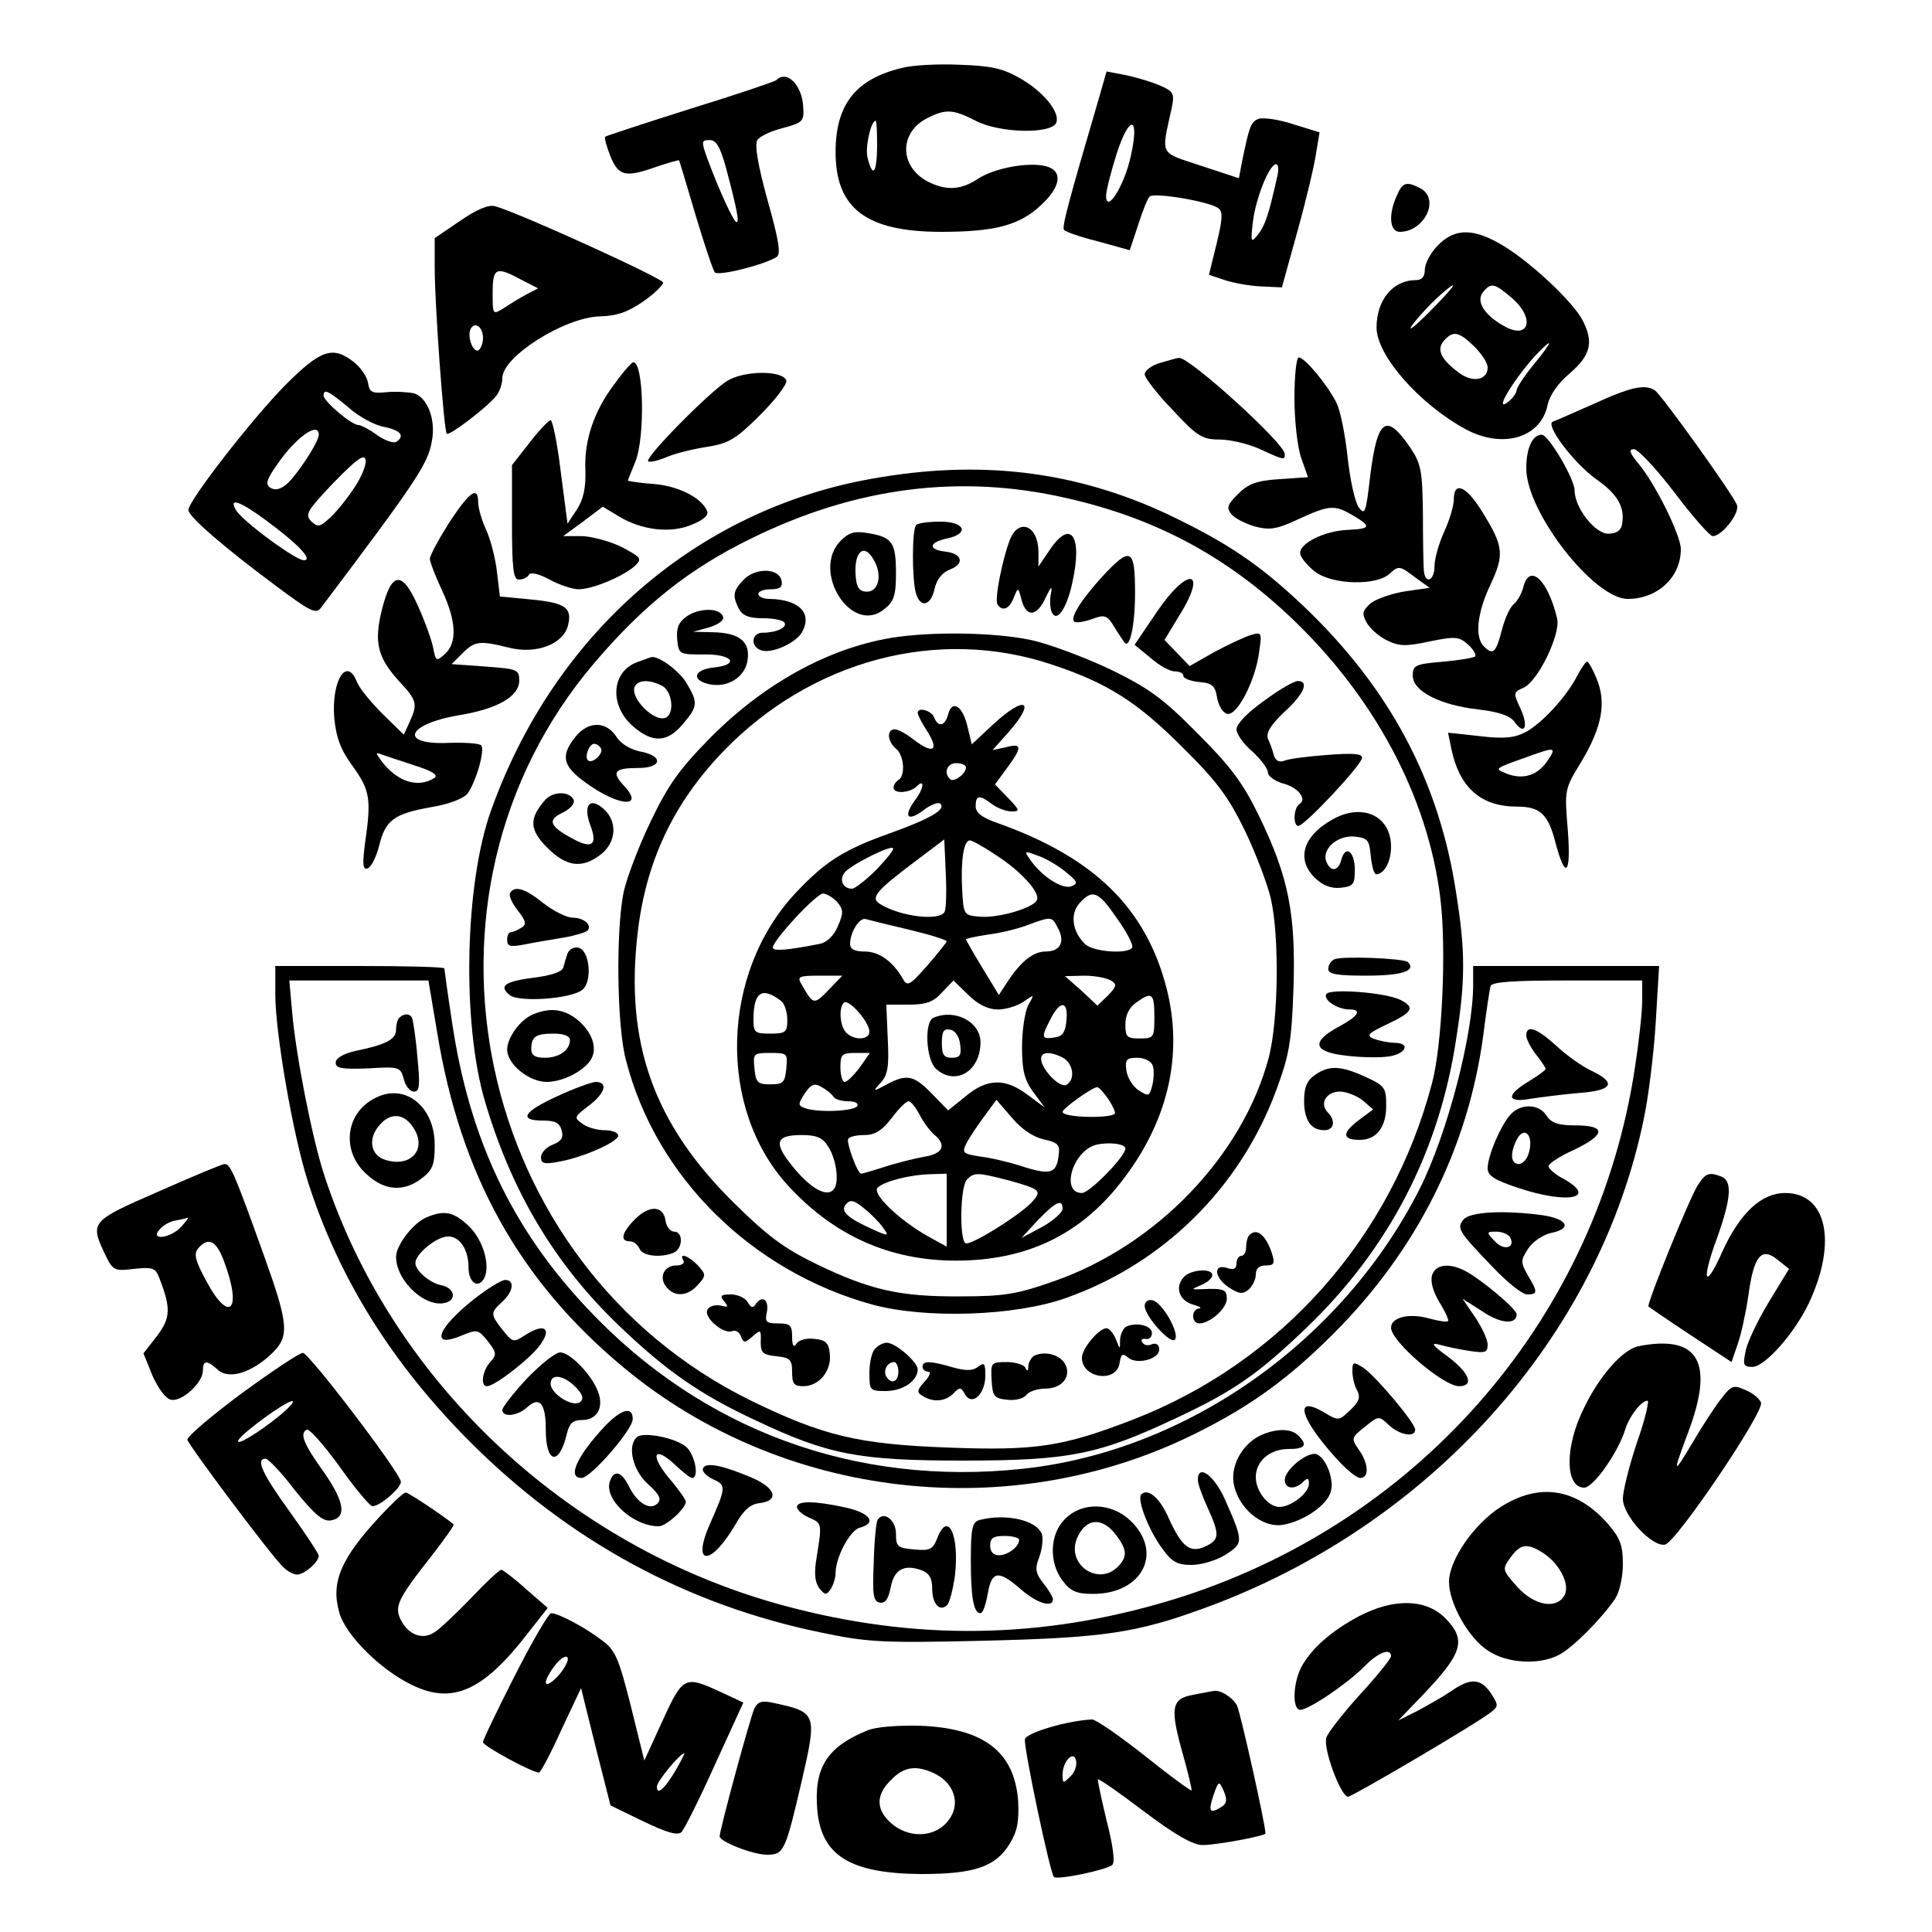 <?xml version="1.0" encoding="UTF-8" standalone="yes"?>
<svg version="1.0" xmlns="http://www.w3.org/2000/svg" width="300pt" height="300pt" viewBox="0 0 400 400" preserveAspectRatio="xMidYMid meet">
  <g transform="translate(0,400) scale(0.1,-0.1)" fill="#000000" stroke="none">
    <path d="M1866 3859 c-95 -23 -136 -76 -136 -174 0 -117 64 -165 219 -165 112
0 163 14 207 56 41 38 45 71 9 80 -37 9 -106 -4 -140 -26 -36 -24 -66 -25
-104 -6 -59 31 -60 101 -2 131 39 20 54 19 101 -5 50 -26 157 -28 167 -4 8 22
-27 65 -77 93 -35 20 -61 25 -125 27 -44 2 -98 -1 -119 -7z m-50 -163 c-1 -56
-9 -65 -20 -22 -5 21 7 76 17 76 2 0 3 -24 3 -54z"/>
    <path d="M2277 3803 c-66 -225 -79 -274 -74 -279 3 -4 35 -15 71 -24 l65 -18
17 51 c9 29 20 56 24 60 8 9 118 -9 141 -23 11 -7 11 -20 -2 -74 l-16 -65 33
-11 c18 -6 52 -12 75 -13 l43 -2 33 119 c18 65 35 137 38 160 l7 42 -55 17
c-30 10 -62 14 -71 11 -16 -6 -19 -14 -34 -86 l-7 -37 -79 26 c-87 29 -82 19
-60 120 6 30 4 34 -27 47 -19 8 -51 17 -71 21 l-37 7 -14 -49z m64 -127 c-13
-60 -50 -119 -51 -82 0 11 10 50 22 88 27 83 48 78 29 -6z m303 -43 c-17 -77
-25 -100 -39 -118 -15 -19 -16 -17 -11 26 6 49 34 119 48 119 5 0 6 -12 2 -27z"/>
    <path d="M1607 3834 c-3 -3 -83 -30 -177 -59 -95 -30 -174 -56 -177 -58 -2 -3
3 -21 11 -41 17 -41 31 -44 96 -21 24 8 44 14 46 13 1 -2 16 -52 34 -113 18
-60 36 -114 40 -119 8 -8 103 16 128 32 9 6 5 33 -19 118 -20 73 -27 114 -21
124 5 8 29 19 53 25 41 11 44 14 42 43 -2 46 -34 78 -56 56z m-104 -181 c23
-87 28 -113 22 -113 -6 0 -38 70 -61 133 -12 34 -12 37 5 37 14 0 22 -14 34
-57z"/>
    <path d="M2892 3595 c-18 -39 -15 -75 6 -75 51 0 84 68 43 90 -29 15 -37 13
-49 -15z"/>
    <path d="M953 3543 l-53 -36 0 -61 c0 -77 19 -338 25 -344 5 -5 84 55 102 78
7 8 13 25 13 37 0 45 129 126 202 128 36 1 58 9 90 31 23 16 41 34 41 39 -1 9
-302 146 -348 158 -13 4 -39 -7 -72 -30z m126 -122 l35 -18 -25 -13 c-13 -7
-34 -20 -46 -28 -23 -14 -23 -14 -23 32 0 52 7 55 59 27z m-79 -121 c0 -10 -4
-21 -9 -25 -12 -7 -25 31 -16 45 9 15 25 2 25 -20z"/>
    <path d="M2977 3492 c-15 -15 -27 -38 -27 -50 0 -15 -6 -22 -19 -22 -47 0 -81
-41 -81 -98 0 -58 89 -159 185 -211 77 -41 155 -17 169 50 4 20 21 45 46 66
44 38 50 65 26 111 -20 37 -101 114 -160 151 -63 39 -103 40 -139 3z m-7 -127
c-24 -25 -46 -45 -49 -45 -6 0 38 50 64 72 37 32 29 18 -15 -27z m159 19 c51
-43 37 -90 -17 -58 -40 23 -57 51 -41 70 16 19 23 18 58 -12z m-77 -101 c15
-15 28 -34 28 -44 0 -26 -31 -32 -59 -11 -38 28 -47 48 -32 66 19 22 31 20 63
-11z m124 -37 c-20 -24 -36 -49 -36 -54 0 -5 -7 -15 -15 -22 -35 -29 4 38 53
93 40 42 38 32 -2 -17z"/>
    <path d="M591 3203 c-70 -71 -201 -240 -201 -259 0 -13 72 -76 184 -159 67
-50 80 -57 90 -44 200 265 222 299 230 345 9 45 -9 92 -38 100 -11 2 -37 4
-56 2 -30 -3 -35 0 -38 19 -2 13 -15 32 -29 43 -44 35 -69 26 -142 -47z m131
-47 c21 -19 55 -37 74 -40 34 -7 43 -19 24 -31 -6 -3 -23 3 -39 14 -16 12 -34
21 -39 21 -14 0 -72 49 -72 61 0 15 10 10 52 -25z m-62 -56 c0 -15 -44 -82
-66 -102 -13 -11 -24 -14 -34 -8 -11 7 -9 16 15 50 38 55 85 88 85 60z m72
-112 c-16 -24 -39 -52 -51 -62 -19 -17 -23 -18 -37 -5 -13 14 -8 22 47 80 48
49 63 60 66 47 2 -10 -9 -37 -25 -60z m-179 -67 c65 -48 96 -81 76 -81 -17 0
-130 83 -141 105 -15 26 10 17 65 -24z"/>
    <path d="M2403 3249 c-18 -5 -33 -16 -33 -24 0 -7 26 -41 58 -74 51 -55 62
-61 97 -61 22 0 60 -9 84 -20 50 -23 51 -23 51 -10 0 22 -199 202 -219 199 -3
0 -21 -5 -38 -10z"/>
    <path d="M2680 3176 c0 -46 6 -101 14 -124 l14 -40 -59 -4 c-48 -3 -65 -10
-86 -31 -22 -22 -24 -28 -14 -41 7 -9 29 -20 49 -26 31 -8 45 -6 90 15 65 30
75 30 113 8 39 -23 37 -28 -10 -30 -50 -2 -103 -29 -99 -50 2 -9 16 -25 31
-37 37 -27 126 -29 154 -4 18 17 21 17 51 -6 l32 -23 -49 -7 c-27 -4 -59 -15
-72 -24 -18 -16 -20 -22 -10 -40 6 -12 25 -29 41 -37 26 -13 39 -14 90 -3 54
11 61 10 80 -7 11 -10 17 -21 14 -24 -3 -3 -33 -8 -67 -11 -57 -5 -62 -7 -62
-29 0 -32 56 -61 137 -70 42 -5 65 -13 74 -26 21 -29 29 -9 12 28 -15 32 -15
34 6 43 30 13 77 110 70 143 -19 80 -57 116 -70 66 -3 -13 -12 -29 -20 -36 -8
-6 -19 -31 -25 -55 -12 -46 -18 -51 -37 -32 -19 19 -14 69 14 128 29 62 27 79
-17 150 -33 54 -59 65 -59 26 0 -13 -9 -43 -20 -67 -11 -24 -20 -56 -20 -71 0
-30 -19 -39 -22 -10 -1 9 -2 62 -2 118 -1 90 -4 104 -26 137 -50 73 -68 61
-83 -57 -9 -78 -11 -84 -24 -66 -8 11 -18 58 -23 104 -5 46 -15 98 -24 114
-19 37 -65 92 -77 92 -5 0 -9 -38 -9 -84z"/>
    <path d="M1273 3206 c-43 -56 -64 -118 -61 -180 1 -36 -4 -59 -17 -80 l-20
-30 -14 107 c-7 59 -17 107 -21 107 -4 0 -24 -21 -44 -47 l-36 -46 0 -119 c0
-96 3 -118 14 -118 8 0 18 4 21 10 3 6 21 2 43 -10 20 -11 47 -20 60 -20 29 0
90 26 115 47 17 16 16 18 -25 40 -24 12 -61 22 -82 23 l-40 0 41 30 41 31 33
-20 c48 -29 108 -36 152 -17 23 9 35 20 31 28 -11 27 -59 52 -111 56 -29 2
-53 6 -53 7 0 1 7 19 15 38 21 50 18 208 -4 207 -3 0 -21 -20 -38 -44z"/>
    <path d="M1505 3211 c-38 -24 -171 -159 -163 -166 2 -3 20 1 39 9 19 8 57 17
84 21 43 7 58 15 109 66 32 32 56 64 54 71 -7 22 -89 21 -123 -1z"/>
    <path d="M3300 3164 c-41 -18 -79 -35 -85 -37 -17 -6 44 -87 91 -120 44 -31
59 -58 52 -94 -2 -11 -12 -18 -28 -18 -28 0 -70 54 -70 90 0 23 -54 115 -68
115 -19 0 -32 -27 -32 -70 0 -90 140 -270 210 -270 62 0 110 45 110 103 0 28
-51 132 -86 175 -20 24 -23 32 -11 32 8 0 46 -40 84 -90 37 -49 73 -90 79 -90
19 0 57 48 50 65 -8 21 -156 228 -170 237 -20 13 -50 7 -126 -28z"/>
    <path d="M1806 3009 c-363 -64 -658 -320 -789 -686 -55 -152 -61 -441 -13
-603 55 -187 145 -338 278 -465 97 -93 167 -142 283 -196 150 -71 213 -83 430
-83 220 0 281 13 440 88 120 56 171 92 272 189 169 163 273 363 308 597 19
120 19 181 0 300 -35 232 -137 424 -315 594 -93 88 -158 132 -284 192 -191 89
-387 113 -610 73z m401 -40 c183 -41 329 -119 463 -245 174 -164 286 -372 312
-583 13 -104 4 -304 -17 -383 -84 -320 -312 -578 -619 -697 -145 -56 -200 -65
-384 -58 -185 7 -257 24 -407 97 -574 282 -736 1045 -324 1528 102 120 197
195 324 257 217 107 434 134 652 84z"/>
    <path d="M1897 2913 c-9 -8 -9 -110 -1 -140 9 -33 31 -28 39 8 4 19 16 34 32
40 31 12 25 33 -10 37 -36 4 -34 19 3 27 48 10 38 35 -13 35 -24 0 -47 -3 -50
-7z"/>
    <path d="M2091 2883 c-16 -42 -32 -123 -26 -134 10 -16 25 -10 34 14 9 22 9
22 16 -5 10 -37 32 -35 50 5 11 23 14 25 11 9 -3 -13 -2 -30 1 -38 10 -25 31
4 43 59 22 98 -3 134 -47 68 l-23 -34 0 30 c0 54 -40 72 -59 26z"/>
    <path d="M1741 2881 c-63 -63 22 -198 90 -142 20 16 24 28 24 75 0 63 -8 74
-57 82 -28 5 -40 2 -57 -15z m69 -42 c17 -30 9 -64 -15 -64 -15 0 -21 8 -23
28 -6 54 17 76 38 36z"/>
    <path d="M2282 2806 c-43 -47 -67 -85 -58 -93 3 -3 19 -1 36 5 27 10 32 9 47
-16 9 -15 19 -29 21 -32 11 -15 22 35 22 103 0 92 -9 97 -68 33z"/>
    <path d="M1541 2801 c-24 -24 -25 -34 -11 -62 8 -14 21 -19 50 -19 21 0 41 -4
44 -9 7 -10 -17 -21 -45 -21 -23 0 -26 -28 -4 -36 21 -9 74 15 86 38 21 39 -7
67 -68 68 -13 0 -23 5 -23 10 0 6 12 10 26 10 19 0 25 5 22 18 -5 26 -53 27
-77 3z"/>
    <path d="M2395 2733 l-46 -68 33 -27 c18 -16 40 -28 50 -28 10 0 18 -4 18 -9
0 -6 15 -11 32 -13 28 -2 34 -8 38 -33 3 -17 12 -31 21 -33 21 -4 59 71 66
129 6 40 5 41 -18 34 -13 -4 -47 -20 -75 -35 l-51 -29 -26 27 -26 27 29 48
c62 98 21 107 -45 10z"/>
    <path d="M1422 2724 c-17 -12 -22 -24 -20 -47 3 -32 4 -32 56 -32 58 1 75 -21
20 -27 -40 -4 -48 -25 -12 -34 39 -10 78 14 82 51 5 37 -18 55 -72 56 l-41 1
33 9 c19 6 32 15 29 22 -6 19 -49 19 -75 1z"/>
    <path d="M1843 2679 c-129 -22 -260 -94 -370 -204 -67 -68 -89 -99 -126 -176
-25 -52 -50 -118 -56 -147 -16 -79 -14 -277 5 -347 62 -242 260 -437 510 -506
111 -30 296 -24 402 14 200 71 359 227 434 429 27 73 32 99 36 211 5 155 -10
231 -71 357 -33 68 -58 102 -127 171 -72 73 -101 94 -181 133 -53 25 -127 53
-165 61 -75 16 -208 18 -291 4z m335 -55 c115 -38 178 -78 273 -174 71 -70 94
-103 127 -171 22 -46 46 -109 53 -139 18 -78 16 -251 -4 -329 -54 -204 -233
-390 -446 -464 -74 -26 -101 -31 -191 -31 -127 -1 -188 13 -300 67 -68 33
-102 59 -171 127 -166 164 -225 331 -199 557 17 149 74 270 178 378 183 189
445 258 680 179z"/>
    <path d="M1963 2521 c-6 -24 -21 -28 -29 -6 -6 14 -34 22 -34 9 0 -4 9 -22 21
-40 24 -39 10 -46 -31 -14 -14 11 -31 20 -37 20 -18 0 -16 -25 2 -40 17 -14
20 -56 5 -65 -5 -3 -10 -10 -10 -16 0 -13 34 -11 48 3 17 17 15 -4 -3 -28 -25
-34 -17 -46 15 -23 16 13 33 19 37 15 12 -12 -21 -31 -104 -61 -96 -34 -135
-59 -196 -124 -155 -166 -162 -445 -16 -605 95 -104 211 -156 348 -156 144 0
255 52 340 160 99 125 132 265 96 405 -43 165 -149 269 -347 340 -35 12 -48
22 -48 36 0 23 8 24 34 4 11 -8 29 -15 40 -15 18 0 18 2 -7 28 l-27 28 25 34
c32 43 31 52 -2 43 l-28 -6 33 37 c58 66 35 78 -32 16 l-44 -41 -9 37 c-10 43
-32 56 -40 25z m37 -110 c0 -13 -26 -32 -33 -24 -14 13 -6 33 13 33 11 0 20
-4 20 -9z m-44 -298 c-8 -21 -93 -11 -135 16 -19 12 -7 27 73 87 l61 46 3 -67
c2 -38 1 -74 -2 -82z m107 116 c51 -33 90 -76 84 -92 -5 -16 -79 -38 -117 -35
-35 3 -35 3 -38 57 -3 59 3 101 16 101 5 0 30 -14 55 -31z m-248 -29 c-22 -22
-45 -40 -51 -40 -20 0 -28 21 -13 36 18 17 92 54 98 48 3 -2 -13 -22 -34 -44z
m390 -4 c26 -21 28 -25 13 -31 -18 -7 -61 20 -85 55 -13 18 -12 19 14 9 16 -5
42 -20 58 -33z m-472 -63 c13 -16 14 -22 2 -50 -8 -20 -23 -34 -37 -37 -65
-13 -98 -16 -98 -8 0 15 90 112 104 112 7 0 20 -8 29 -17z m580 -35 c20 -28
34 -55 31 -60 -9 -14 -82 -9 -98 8 -26 25 -31 62 -11 84 27 30 39 25 78 -32z
m-430 -23 c42 -10 77 -21 77 -24 -1 -3 -19 -26 -41 -51 -36 -41 -41 -43 -50
-26 -21 36 -49 56 -79 56 -21 0 -30 5 -30 16 0 24 20 56 33 51 7 -2 47 -12 90
-22z m307 4 c16 -29 5 -49 -25 -49 -26 0 -52 -21 -80 -64 l-17 -26 -34 56
c-19 31 -34 58 -34 59 0 2 20 6 45 10 25 3 63 12 83 20 49 18 50 18 62 -6z
m-475 -129 c-30 -31 -31 -31 -56 13 -9 15 -5 17 38 17 l47 0 -29 -30z m585 20
c13 -8 12 -12 -6 -31 l-22 -21 -33 31 -34 30 40 1 c22 0 47 -5 55 -10z m-234
-60 c16 0 40 7 53 16 23 16 23 16 10 -7 -7 -13 -13 -52 -13 -87 0 -49 5 -68
24 -94 l23 -31 -35 26 c-46 35 -84 35 -129 -3 l-36 -29 -33 34 c-38 39 -52 42
-94 20 -29 -16 -30 -15 -12 4 14 16 17 33 14 90 l-3 71 46 0 c36 0 51 5 69 25
l24 25 31 -30 c20 -20 41 -30 61 -30z m-448 17 c6 -5 12 -22 12 -38 0 -26 -3
-29 -35 -29 -32 0 -35 2 -35 29 0 58 18 69 58 38z m772 -32 c0 -43 -1 -45 -30
-45 -27 0 -30 3 -30 29 0 20 8 35 22 45 33 24 38 20 38 -29z m-590 -31 c0 -17
-31 -19 -48 -2 -13 13 -16 51 -5 62 10 9 53 -40 53 -60z m408 24 c-2 -25 -8
-34 -25 -36 -27 -4 -28 0 -8 38 20 40 37 38 33 -2z m-580 -100 c-3 -29 -6 -33
-33 -33 -27 0 -30 4 -33 33 -3 31 -2 32 33 32 35 0 36 -1 33 -32z m152 2 c-12
-16 -26 -30 -31 -30 -5 0 -9 14 -9 30 0 27 3 30 31 30 l30 0 -21 -30z m421 20
c21 -12 26 -45 7 -56 -6 -4 -21 4 -35 20 -33 39 -17 59 28 36z m185 -15 c4 -8
3 -27 0 -41 -6 -24 -8 -25 -29 -11 -12 8 -23 26 -25 41 -3 22 0 26 23 26 14 0
28 -7 31 -15z m-661 -65 c3 -6 17 -10 31 -10 14 0 22 -4 19 -10 -7 -11 -84
-14 -109 -4 -14 5 -14 8 0 30 13 19 20 22 34 14 11 -6 22 -15 25 -20z m570 -6
c9 -14 15 -27 13 -30 -11 -10 -108 -8 -108 4 0 7 60 50 71 51 4 1 14 -11 24
-25z m-391 -32 c8 -16 22 -34 30 -41 27 -22 18 -40 -21 -46 -21 -4 -58 -13
-82 -21 -25 -8 -46 -14 -48 -14 -8 0 -31 65 -27 72 3 5 18 8 34 8 21 0 36 9
56 35 14 19 30 35 35 35 5 0 15 -13 23 -28z m257 -51 c28 -6 34 -11 31 -31 -4
-39 -16 -43 -69 -27 -26 9 -67 19 -90 22 -40 6 -42 8 -32 28 6 12 23 37 37 56
l25 34 32 -37 c20 -24 44 -40 66 -45z m-447 -14 c9 -12 17 -38 18 -57 5 -63
-47 -47 -104 32 -25 36 -16 48 32 48 30 0 43 -5 54 -23z m616 -5 c0 -16 -74
-92 -90 -92 -45 0 -19 88 30 100 26 6 60 2 60 -8z m-370 -128 l0 -75 -40 22
c-61 35 -115 88 -103 100 13 13 66 27 111 28 l32 1 0 -76z m129 62 c64 -18 68
-21 50 -42 -21 -26 -130 -94 -140 -88 -13 8 -11 118 3 132 15 15 21 15 87 -2z
m-262 -96 c14 -19 13 -20 -14 -8 -57 25 -74 40 -62 54 9 11 16 10 37 -7 14
-11 32 -29 39 -39z m373 37 c0 -7 -19 -24 -42 -37 l-43 -23 34 37 c37 38 51
45 51 23z"/>
    <path d="M1933 1893 c-20 -8 -16 -87 5 -106 40 -36 92 -5 92 55 0 42 -52 70
-97 51z m55 -56 c3 -22 -1 -27 -17 -27 -17 0 -21 6 -21 31 0 24 4 30 18 27 10
-2 18 -14 20 -31z"/>
    <path d="M1319 2629 c-54 -20 -58 -91 -7 -134 40 -34 70 -32 102 6 31 37 32
44 6 87 -16 25 -60 57 -73 51 -1 0 -14 -5 -28 -10z m52 -49 c20 -11 26 -54 9
-65 -23 -14 -79 42 -65 65 8 13 31 13 56 0z"/>
    <path d="M2617 2549 c-34 -24 -57 -48 -57 -59 0 -10 15 -31 33 -46 17 -16 32
-35 32 -43 0 -8 14 -18 31 -23 32 -8 51 -33 34 -43 -12 -8 -13 -45 -2 -45 13
0 132 127 132 141 0 9 -19 10 -72 6 -40 -3 -80 -8 -89 -12 -11 -4 -18 0 -22
12 -2 10 -8 25 -12 34 -4 12 6 28 34 55 41 37 52 64 28 64 -8 0 -39 -18 -70
-41z"/>
    <path d="M1191 2474 c-31 -39 -26 -60 21 -94 68 -50 124 -54 80 -7 -27 29 -20
37 30 37 49 0 52 25 4 34 -20 4 -41 16 -50 31 -22 33 -59 32 -85 -1z m53 -23
c7 -10 -18 -34 -27 -25 -7 8 3 34 13 34 5 0 11 -4 14 -9z"/>
    <path d="M1128 2343 c-33 -38 -32 -61 5 -98 40 -40 72 -44 111 -14 32 25 35
68 6 94 -29 26 -43 8 -28 -33 16 -42 4 -51 -39 -27 -46 25 -50 38 -17 53 14 7
24 18 22 25 -7 19 -43 20 -60 0z"/>
    <path d="M2753 2300 c-57 -34 -69 -82 -29 -119 16 -15 33 -21 52 -19 26 3 29
7 29 37 0 38 -19 53 -28 21 -6 -24 -22 -26 -31 -4 -10 26 23 55 58 52 28 -3
31 -7 34 -40 2 -21 7 -38 11 -38 17 0 31 26 31 57 0 66 -63 93 -127 53z"/>
    <path d="M1056 2151 c-3 -5 4 -21 16 -36 17 -22 19 -29 7 -36 -8 -5 -17 -9
-21 -9 -5 0 -8 -7 -8 -16 0 -14 7 -15 38 -9 20 4 56 10 80 14 23 4 45 11 48
14 11 11 -7 27 -30 27 -13 0 -40 14 -61 30 -38 31 -60 37 -69 21z"/>
    <path d="M1175 2026 c-3 -9 -7 -22 -9 -30 -3 -8 -26 -16 -60 -20 -61 -8 -74
-17 -51 -36 19 -16 129 -8 151 11 21 17 15 83 -9 87 -9 2 -19 -4 -22 -12z"/>
    <path d="M2763 2014 c-7 -3 -13 -12 -13 -20 0 -11 18 -14 79 -14 73 0 104 10
86 28 -8 8 -136 13 -152 6z"/>
    <path d="M2746 1942 c-7 -12 23 -32 48 -32 27 0 18 -14 -21 -35 -58 -31 -55
-52 9 -60 29 -4 68 -5 87 -3 39 3 55 28 19 29 -12 0 -32 4 -43 8 -17 7 -14 11
28 31 51 24 57 34 28 49 -29 16 -147 25 -155 13z"/>
    <path d="M1104 1900 c-26 -10 -54 -48 -54 -73 0 -30 45 -67 82 -67 32 0 74 21
90 44 15 22 7 53 -20 79 -29 27 -60 33 -98 17z m76 -53 c0 -21 -22 -37 -52
-37 -20 0 -28 5 -28 18 0 26 9 32 47 32 20 0 33 -5 33 -13z"/>
    <path d="M2722 1774 c-16 -11 -22 -25 -22 -53 0 -40 14 -61 42 -61 20 0 24 20
7 37 -18 18 -3 43 25 43 13 0 34 -8 47 -18 l22 -19 -31 -23 c-34 -26 -33 -40
3 -40 35 0 55 26 55 71 0 37 -3 41 -42 59 -52 24 -77 25 -106 4z"/>
    <path d="M1153 1730 c-70 -32 -80 -50 -29 -50 26 0 35 -5 39 -21 4 -15 -1 -22
-19 -29 -13 -5 -24 -17 -24 -26 0 -13 7 -15 38 -9 50 9 122 41 122 54 0 6 -13
11 -28 11 -16 0 -37 6 -47 14 -17 12 -16 14 13 36 35 26 42 50 15 50 -10 -1
-46 -14 -80 -30z"/>
    <path d="M1315 1476 c-28 -28 -32 -46 -11 -46 8 0 16 -7 20 -15 5 -15 42 -20
70 -9 20 8 21 44 2 44 -8 0 -16 10 -18 22 -4 32 -33 34 -63 4z"/>
    <path d="M2587 1443 c-4 -3 -7 -15 -7 -25 0 -10 -4 -18 -10 -18 -5 0 -10 -7
-10 -16 0 -11 -6 -14 -20 -9 -29 9 -26 -21 5 -41 20 -13 28 -14 40 -4 8 7 15
21 15 31 0 13 7 19 21 19 16 0 19 4 13 23 -12 39 -32 56 -47 40z"/>
    <path d="M1415 1390 c3 -5 -3 -10 -15 -10 -25 0 -37 -25 -20 -45 17 -21 44
-19 65 5 17 19 17 21 0 40 -19 20 -41 28 -30 10z"/>
    <path d="M2450 1355 c-18 -21 -8 -48 20 -56 14 -4 19 -7 13 -8 -17 -1 -17 -31
0 -31 22 0 57 31 57 51 0 19 -6 22 -50 20 -25 -1 -25 -1 -2 9 12 5 22 14 22
20 0 15 -46 12 -60 -5z"/>
    <path d="M1499 1306 c10 -12 9 -13 -7 -9 -11 2 -23 -1 -27 -8 -10 -15 32 -52
51 -45 7 3 15 -2 18 -11 6 -14 8 -14 24 0 17 15 18 14 17 -11 0 -23 4 -27 33
-30 28 -3 32 -7 32 -33 0 -24 4 -29 23 -29 33 0 59 32 55 67 -2 23 -9 29 -32
31 -16 2 -32 -2 -37 -10 -6 -9 -9 -4 -9 15 0 23 -4 27 -29 27 -25 0 -28 3 -23
25 4 25 -11 34 -24 14 -5 -8 -10 -6 -16 5 -5 9 -21 16 -35 16 -21 0 -23 -3
-14 -14z"/>
    <path d="M2370 1296 c0 -21 55 -82 63 -69 9 14 -27 77 -47 81 -9 2 -16 -3 -16
-12z"/>
    <path d="M2333 1254 c-7 -3 -13 -15 -14 -27 0 -22 0 -22 -9 1 -5 12 -14 22
-19 22 -16 0 -51 -42 -51 -61 0 -43 72 -53 78 -11 3 19 6 21 18 11 18 -15 64
-3 64 17 0 10 -6 14 -15 11 -8 -4 -17 -2 -20 4 -4 5 -1 8 7 7 7 -2 13 4 13 12
0 15 -30 23 -52 14z"/>
    <path d="M1812 1208 c-7 -7 -12 -29 -12 -50 0 -37 1 -38 34 -38 35 0 66 21 66
45 0 15 -46 55 -64 55 -7 0 -17 -5 -24 -12z m48 -48 c0 -21 -15 -27 -25 -10
-7 12 2 30 16 30 5 0 9 -9 9 -20z"/>
    <path d="M2143 1194 c-7 -3 -13 -13 -14 -22 0 -11 -2 -12 -6 -4 -2 6 -20 12
-38 12 -33 0 -34 -1 -32 -37 2 -34 5 -38 32 -41 16 -2 34 2 40 10 5 7 23 13
39 13 36 0 56 27 40 53 -11 17 -39 25 -61 16z"/>
    <path d="M1910 1170 c0 -5 5 -10 12 -10 6 0 3 -9 -8 -21 -16 -17 -16 -22 -4
-29 22 -14 47 -12 64 5 13 14 16 13 24 -2 15 -25 42 1 42 39 0 25 -2 28 -14
19 -11 -9 -25 -10 -53 -2 -48 14 -63 14 -63 1z"/>
    <path d="M930 2918 c-22 -35 -40 -68 -40 -75 0 -6 11 -35 25 -65 30 -64 32
-109 6 -132 -17 -16 -19 -15 -24 12 -3 16 -17 55 -31 86 -33 75 -55 74 -75 -5
-17 -68 -10 -99 34 -148 39 -42 40 -48 23 -86 l-12 -26 -44 43 c-24 24 -48 53
-53 66 -21 54 -53 3 -47 -74 4 -41 13 -66 38 -100 36 -50 39 -68 26 -158 -6
-46 -5 -57 5 -54 8 3 18 24 24 47 13 53 30 66 108 80 37 6 67 18 75 28 18 25
37 92 28 100 -4 4 -34 6 -66 5 -104 -5 -90 38 19 57 81 13 126 39 126 72 0 23
-4 24 -70 29 l-70 5 23 23 c25 25 36 26 96 11 56 -14 112 7 122 46 9 37 -5 47
-78 54 l-63 6 -6 50 c-3 28 -13 67 -22 87 -10 21 -17 47 -17 58 0 35 -18 22
-60 -42z m-71 -503 c38 -12 49 -20 40 -26 -34 -21 -76 -8 -109 35 -13 18 -13
19 0 14 8 -3 39 -13 69 -23z"/>
    <path d="M3265 2600 c-22 -43 -74 -99 -107 -116 -23 -12 -45 -14 -95 -8 l-65
7 7 -34 c17 -80 61 -119 136 -119 47 0 64 -15 79 -73 21 -80 33 -69 26 24 -7
84 -7 85 28 142 43 72 52 122 32 171 -8 20 -17 36 -20 36 -3 0 -12 -13 -21
-30z m-61 -175 c-20 -30 -50 -40 -84 -27 -27 11 -28 10 45 36 55 20 58 19 39
-9z"/>
    <path d="M570 1941 c0 -79 36 -288 67 -386 63 -199 174 -378 337 -541 205
-205 449 -337 726 -394 96 -20 125 -22 335 -17 250 6 317 16 457 67 468 170
820 562 912 1017 9 43 20 131 24 196 l7 117 -192 0 -193 0 0 -39 c0 -104 -54
-309 -110 -421 -160 -317 -483 -545 -823 -581 -346 -37 -664 80 -900 331 -157
166 -245 352 -281 593 -9 59 -16 110 -16 112 0 3 -79 5 -175 5 l-175 0 0 -59z
m335 -78 c48 -295 170 -515 387 -695 329 -273 803 -327 1187 -134 112 56 189
112 282 205 173 173 279 385 310 618 6 48 13 94 15 101 2 9 43 12 159 12 l155
0 0 -42 c0 -24 -7 -86 -15 -138 -77 -512 -437 -933 -935 -1095 -268 -86 -531
-95 -805 -25 -456 115 -832 462 -974 898 -25 77 -58 245 -66 335 l-6 67 144 0
144 0 18 -107z"/>
    <path d="M827 1893 c-4 -3 -7 -15 -7 -25 0 -20 -21 -31 -85 -44 -25 -6 -40
-15 -40 -24 0 -12 13 -14 67 -12 65 4 67 3 74 -22 3 -14 13 -26 21 -26 12 0
13 13 7 73 -3 39 -9 75 -11 80 -5 9 -17 9 -26 0z"/>
    <path d="M3160 1856 c0 -7 9 -25 20 -39 11 -14 20 -27 20 -30 0 -3 -16 -14
-35 -26 -47 -28 -46 -45 3 -36 20 3 65 9 100 12 71 5 80 21 27 46 -19 9 -52
32 -73 52 -41 37 -62 44 -62 21z"/>
    <path d="M784 1730 c-68 -28 -81 -112 -24 -162 37 -34 77 -36 114 -7 22 17 26
28 26 69 0 76 -57 125 -116 100z m72 -65 c30 -46 -8 -85 -62 -65 -28 11 -32
45 -7 72 22 25 50 23 69 -7z"/>
    <path d="M3127 1692 c-20 -22 -47 -85 -47 -111 0 -15 14 -24 62 -40 104 -35
168 -22 94 19 -16 8 -29 20 -30 25 0 6 23 21 52 34 67 32 68 51 4 51 -36 0
-50 5 -60 20 -15 25 -54 26 -75 2z m39 -76 c-3 -14 -13 -26 -21 -26 -18 0 -19
23 -4 52 15 27 34 8 25 -26z"/>
    <path d="M884 1480 c-28 -11 -64 -58 -64 -82 0 -52 65 -110 106 -94 20 8 13
30 -12 35 -23 4 -54 30 -54 46 0 19 44 55 68 55 24 0 42 -27 42 -64 0 -30 18
-44 31 -25 16 25 0 83 -32 112 -30 28 -49 32 -85 17z"/>
    <path d="M3030 1475 c-15 -18 -10 -25 64 -102 28 -29 58 -53 68 -53 22 0 22 5
1 40 -15 27 -15 30 1 55 9 14 30 28 46 32 46 9 36 29 -16 37 -82 11 -151 7
-164 -9z m96 -36 c13 -22 -12 -30 -31 -9 -18 19 -18 20 3 20 11 0 24 -5 28
-11z"/>
    <path d="M2965 1360 c-4 -13 2 -34 15 -56 12 -19 20 -37 18 -39 -2 -3 -19 0
-38 5 -42 12 -80 3 -80 -19 0 -28 108 -121 141 -121 32 0 21 28 -23 61 -33 24
-37 30 -18 25 14 -4 42 -10 63 -13 32 -5 37 -3 37 13 0 11 -12 36 -26 57 l-26
38 41 -26 c38 -26 71 -28 71 -6 0 11 -73 72 -107 90 -33 17 -61 13 -68 -9z"/>
    <path d="M981 1310 c-77 -61 -91 -103 -25 -75 32 13 34 13 54 -12 18 -23 19
-28 5 -43 -16 -17 -21 -50 -7 -50 12 0 53 29 90 63 49 47 40 76 -12 42 -23
-15 -25 -14 -45 11 -26 33 -26 36 -1 59 23 21 26 45 6 45 -8 0 -37 -18 -65
-40z"/>
    <path d="M1091 1146 c-28 -30 -51 -60 -51 -65 0 -16 31 -13 51 5 26 24 39 9
39 -46 0 -71 28 -76 44 -7 5 20 12 27 31 27 31 0 46 26 33 59 -13 35 -58 81
-78 81 -10 0 -40 -24 -69 -54z m100 -17 c15 -15 18 -24 11 -31 -14 -14 -62 16
-62 37 0 22 27 18 51 -6z"/>
    <path d="M2800 1161 c0 -12 4 -30 10 -40 7 -14 4 -23 -15 -41 -23 -22 -24 -22
-54 -4 -61 36 -51 -9 19 -88 23 -27 48 -48 56 -48 19 0 18 30 -3 59 -16 23
-15 25 13 47 28 23 29 23 49 4 22 -21 55 -27 55 -10 0 14 -81 110 -107 128
-21 13 -23 13 -23 -7z"/>
    <path d="M1253 1048 c-59 -63 -79 -108 -49 -108 19 0 106 100 106 122 0 27
-23 21 -57 -14z"/>
    <path d="M2614 1030 c-39 -16 -66 -61 -60 -100 8 -51 58 -94 102 -87 42 7 91
40 99 68 9 27 -13 79 -34 79 -22 -1 -61 -35 -61 -54 0 -19 21 -21 38 -4 9 9
12 8 12 -4 0 -19 -37 -48 -61 -48 -23 0 -49 32 -49 62 0 33 29 58 68 58 34 0
40 8 20 28 -14 14 -43 15 -74 2z"/>
    <path d="M1318 1024 c-20 -19 -7 -70 24 -97 24 -22 28 -31 19 -40 -15 -15 -42
1 -59 36 -15 30 -30 35 -39 11 -14 -37 47 -94 101 -94 15 0 56 37 56 51 0 4
-16 27 -36 50 -40 49 -29 67 15 25 15 -14 30 -26 34 -26 15 0 6 48 -12 64 -21
19 -91 33 -103 20z"/>
    <path d="M1456 961 c-4 -6 5 -16 19 -23 29 -13 29 -16 -6 -95 -37 -85 2 -86
52 -2 18 32 32 45 52 47 41 5 33 31 -15 52 -61 26 -95 33 -102 21z"/>
    <path d="M2480 936 c0 -8 9 -33 20 -57 26 -57 25 -67 -5 -81 -31 -14 -48 -1
-75 58 -18 42 -43 64 -57 50 -10 -10 16 -76 44 -113 19 -27 31 -33 60 -33 20
0 51 9 70 21 38 24 38 27 -2 117 -22 48 -55 72 -55 38z"/>
    <path d="M1650 880 c0 -6 11 -16 25 -22 27 -12 27 -12 16 -81 -6 -34 -4 -52 5
-65 12 -15 15 -15 24 -2 5 8 10 23 10 33 0 33 30 89 50 94 37 10 21 31 -30 42
-64 14 -100 14 -100 1z"/>
    <path d="M2205 855 c-32 -31 -34 -91 -4 -129 16 -21 29 -26 62 -26 103 0 147
87 76 153 -39 36 -99 38 -134 2z m104 -31 c25 -32 26 -47 5 -68 -40 -40 -105
4 -85 57 17 43 51 48 80 11z"/>
    <path d="M1817 853 c-3 -4 -7 -44 -8 -88 -3 -67 -1 -80 12 -83 12 -2 18 7 23
31 7 38 28 49 64 36 16 -6 22 -17 22 -38 0 -32 16 -49 31 -34 5 5 12 32 16 60
10 86 -15 137 -37 77 -9 -22 -15 -25 -47 -22 -35 3 -38 6 -38 33 0 28 -26 48
-38 28z"/>
    <path d="M2028 853 c-15 -4 -18 -17 -18 -83 0 -79 6 -110 20 -110 5 0 11 18
15 40 8 48 22 50 68 10 33 -29 67 -40 67 -21 0 4 -9 20 -20 33 -16 21 -18 30
-8 55 6 17 8 38 5 47 -11 29 -75 43 -129 29z m82 -41 c0 -14 -23 -32 -42 -32
-11 0 -18 7 -18 20 0 16 7 20 30 20 17 0 30 -4 30 -8z"/>
    <path d="M328 1533 c-140 -61 -142 -63 -111 -129 17 -35 19 -36 61 -31 40 4
44 2 53 -22 23 -60 22 -80 -6 -117 l-28 -36 19 -47 c12 -26 27 -47 38 -49 22
-5 66 35 66 60 0 22 8 23 31 2 23 -21 70 -6 111 33 38 36 36 60 -16 205 -61
170 -69 188 -81 188 -5 0 -67 -26 -137 -57z m47 -73 c-22 -24 -65 -29 -45 -6
6 8 21 17 33 19 12 2 24 5 26 6 2 0 -4 -8 -14 -19z m89 -72 c38 -101 11 -130
-37 -40 -23 42 -26 56 -17 67 21 25 38 17 54 -27z"/>
    <path d="M3515 1546 c-16 -24 -107 -248 -102 -251 1 -1 40 -28 87 -59 l85 -56
13 38 c7 20 17 66 22 101 11 81 27 100 60 73 l24 -19 -42 -69 c-23 -38 -45
-84 -48 -102 -6 -28 -4 -32 14 -32 26 0 88 70 118 134 58 125 36 226 -50 226
-49 0 -93 -41 -129 -119 -37 -84 -46 -66 -12 26 29 81 32 118 9 127 -26 10
-33 7 -49 -18z"/>
    <path d="M3393 1213 c-32 -6 -80 -59 -113 -127 -41 -81 -40 -166 0 -166 19 0
71 74 85 121 8 26 33 59 46 59 4 0 -5 -39 -22 -87 -16 -48 -29 -100 -29 -116
0 -35 60 -100 87 -95 23 4 206 275 199 294 -3 8 -17 20 -32 26 -24 11 -29 10
-49 -16 -13 -16 -39 -56 -59 -90 -43 -72 -44 -70 -11 18 55 146 22 203 -102
179z"/>
    <path d="M500 1115 c-63 -47 -114 -90 -112 -96 3 -12 172 -238 197 -262 9 -10
23 -17 30 -17 15 0 45 26 45 39 0 4 -27 45 -60 91 -58 80 -71 110 -50 110 5 0
33 -29 61 -66 39 -48 57 -64 73 -62 34 5 30 37 -12 98 -44 61 -52 82 -37 90 5
3 35 -31 67 -75 31 -44 62 -81 68 -83 12 -4 60 36 60 50 0 17 -191 268 -203
267 -7 0 -64 -38 -127 -84z m80 -45 c-44 -36 -95 -67 -86 -51 11 17 99 81 111
80 6 0 -6 -13 -25 -29z"/>
    <path d="M788 862 c-82 -88 -103 -137 -86 -199 12 -47 86 -121 152 -152 82
-40 146 -12 236 104 l44 56 -45 39 c-24 22 -47 39 -51 40 -4 0 -33 -27 -65
-61 -32 -33 -66 -65 -76 -70 -24 -14 -51 -3 -66 25 -16 29 -8 45 62 134 27 35
48 64 46 66 -21 18 -94 66 -99 66 -4 0 -27 -21 -52 -48z"/>
    <path d="M3107 880 c-55 -35 -107 -110 -107 -155 0 -44 40 -116 80 -142 39
-27 107 -31 148 -9 29 15 88 75 116 116 9 14 16 44 16 72 0 39 -6 54 -31 83
-65 74 -142 86 -222 35z m89 -96 c34 -23 55 -65 43 -87 -17 -30 -63 -21 -98
18 -31 35 -31 36 -14 60 21 29 35 31 69 9z"/>
    <path d="M2814 654 c-57 -30 -100 -68 -120 -106 -17 -33 -19 -88 -2 -88 18 0
100 56 133 90 28 29 55 39 55 21 0 -5 -29 -41 -64 -79 -35 -39 -67 -79 -70
-90 -7 -22 30 -122 45 -122 8 0 262 149 293 173 19 14 19 16 3 41 -21 31 -42
33 -82 5 -16 -11 -48 -29 -70 -41 l-40 -20 51 53 c83 87 91 114 45 160 -40 39
-106 40 -177 3z"/>
    <path d="M1066 531 c-36 -71 -66 -133 -66 -138 0 -8 102 -63 116 -63 3 0 24
39 46 88 l41 87 30 -121 31 -122 68 -33 c48 -23 71 -30 79 -22 6 6 37 68 69
139 l59 129 -47 22 c-74 34 -78 33 -120 -59 l-38 -83 -28 113 c-25 99 -32 116
-60 136 -35 27 -90 56 -105 56 -5 0 -39 -58 -75 -129z m105 21 c-12 -23 -41
-48 -41 -35 0 5 7 19 16 31 19 27 39 30 25 4z m228 -217 c-23 -39 -39 -53 -39
-34 0 11 48 69 57 69 1 0 -7 -16 -18 -35z"/>
    <path d="M2470 491 c-45 -8 -48 -27 -21 -123 11 -39 19 -73 18 -75 -2 -1 -46
31 -97 72 -52 41 -101 75 -109 75 -49 -2 -136 -27 -139 -41 -3 -16 52 -277 60
-285 7 -7 111 15 121 25 6 6 1 42 -12 92 -11 46 -19 84 -18 85 2 2 45 -28 95
-66 65 -49 102 -70 122 -70 29 0 130 19 130 24 0 19 -52 251 -59 265 -10 18
-35 33 -49 30 -4 -1 -23 -4 -42 -8z m-254 -169 c-15 -15 -16 -15 -16 4 0 28
24 52 28 28 2 -9 -3 -24 -12 -32z m313 -63 c-24 -15 -28 -10 -17 23 11 32 12
32 22 9 7 -17 6 -25 -5 -32z"/>
    <path d="M1562 463 c-8 -16 -72 -251 -72 -265 0 -11 69 -38 98 -38 35 0 38 7
72 153 32 139 31 142 -57 161 -25 6 -34 3 -41 -11z"/>
    <path d="M1795 417 c-83 -34 -110 -77 -103 -163 8 -96 68 -133 216 -134 109 0
153 15 182 62 16 26 20 45 18 88 -7 103 -71 152 -203 157 -47 1 -92 -2 -110
-10z m138 -88 c37 -17 53 -53 39 -84 -23 -50 -90 -57 -132 -15 -27 27 -25 56
5 85 26 27 51 31 88 14z"/>
  </g>
</svg>